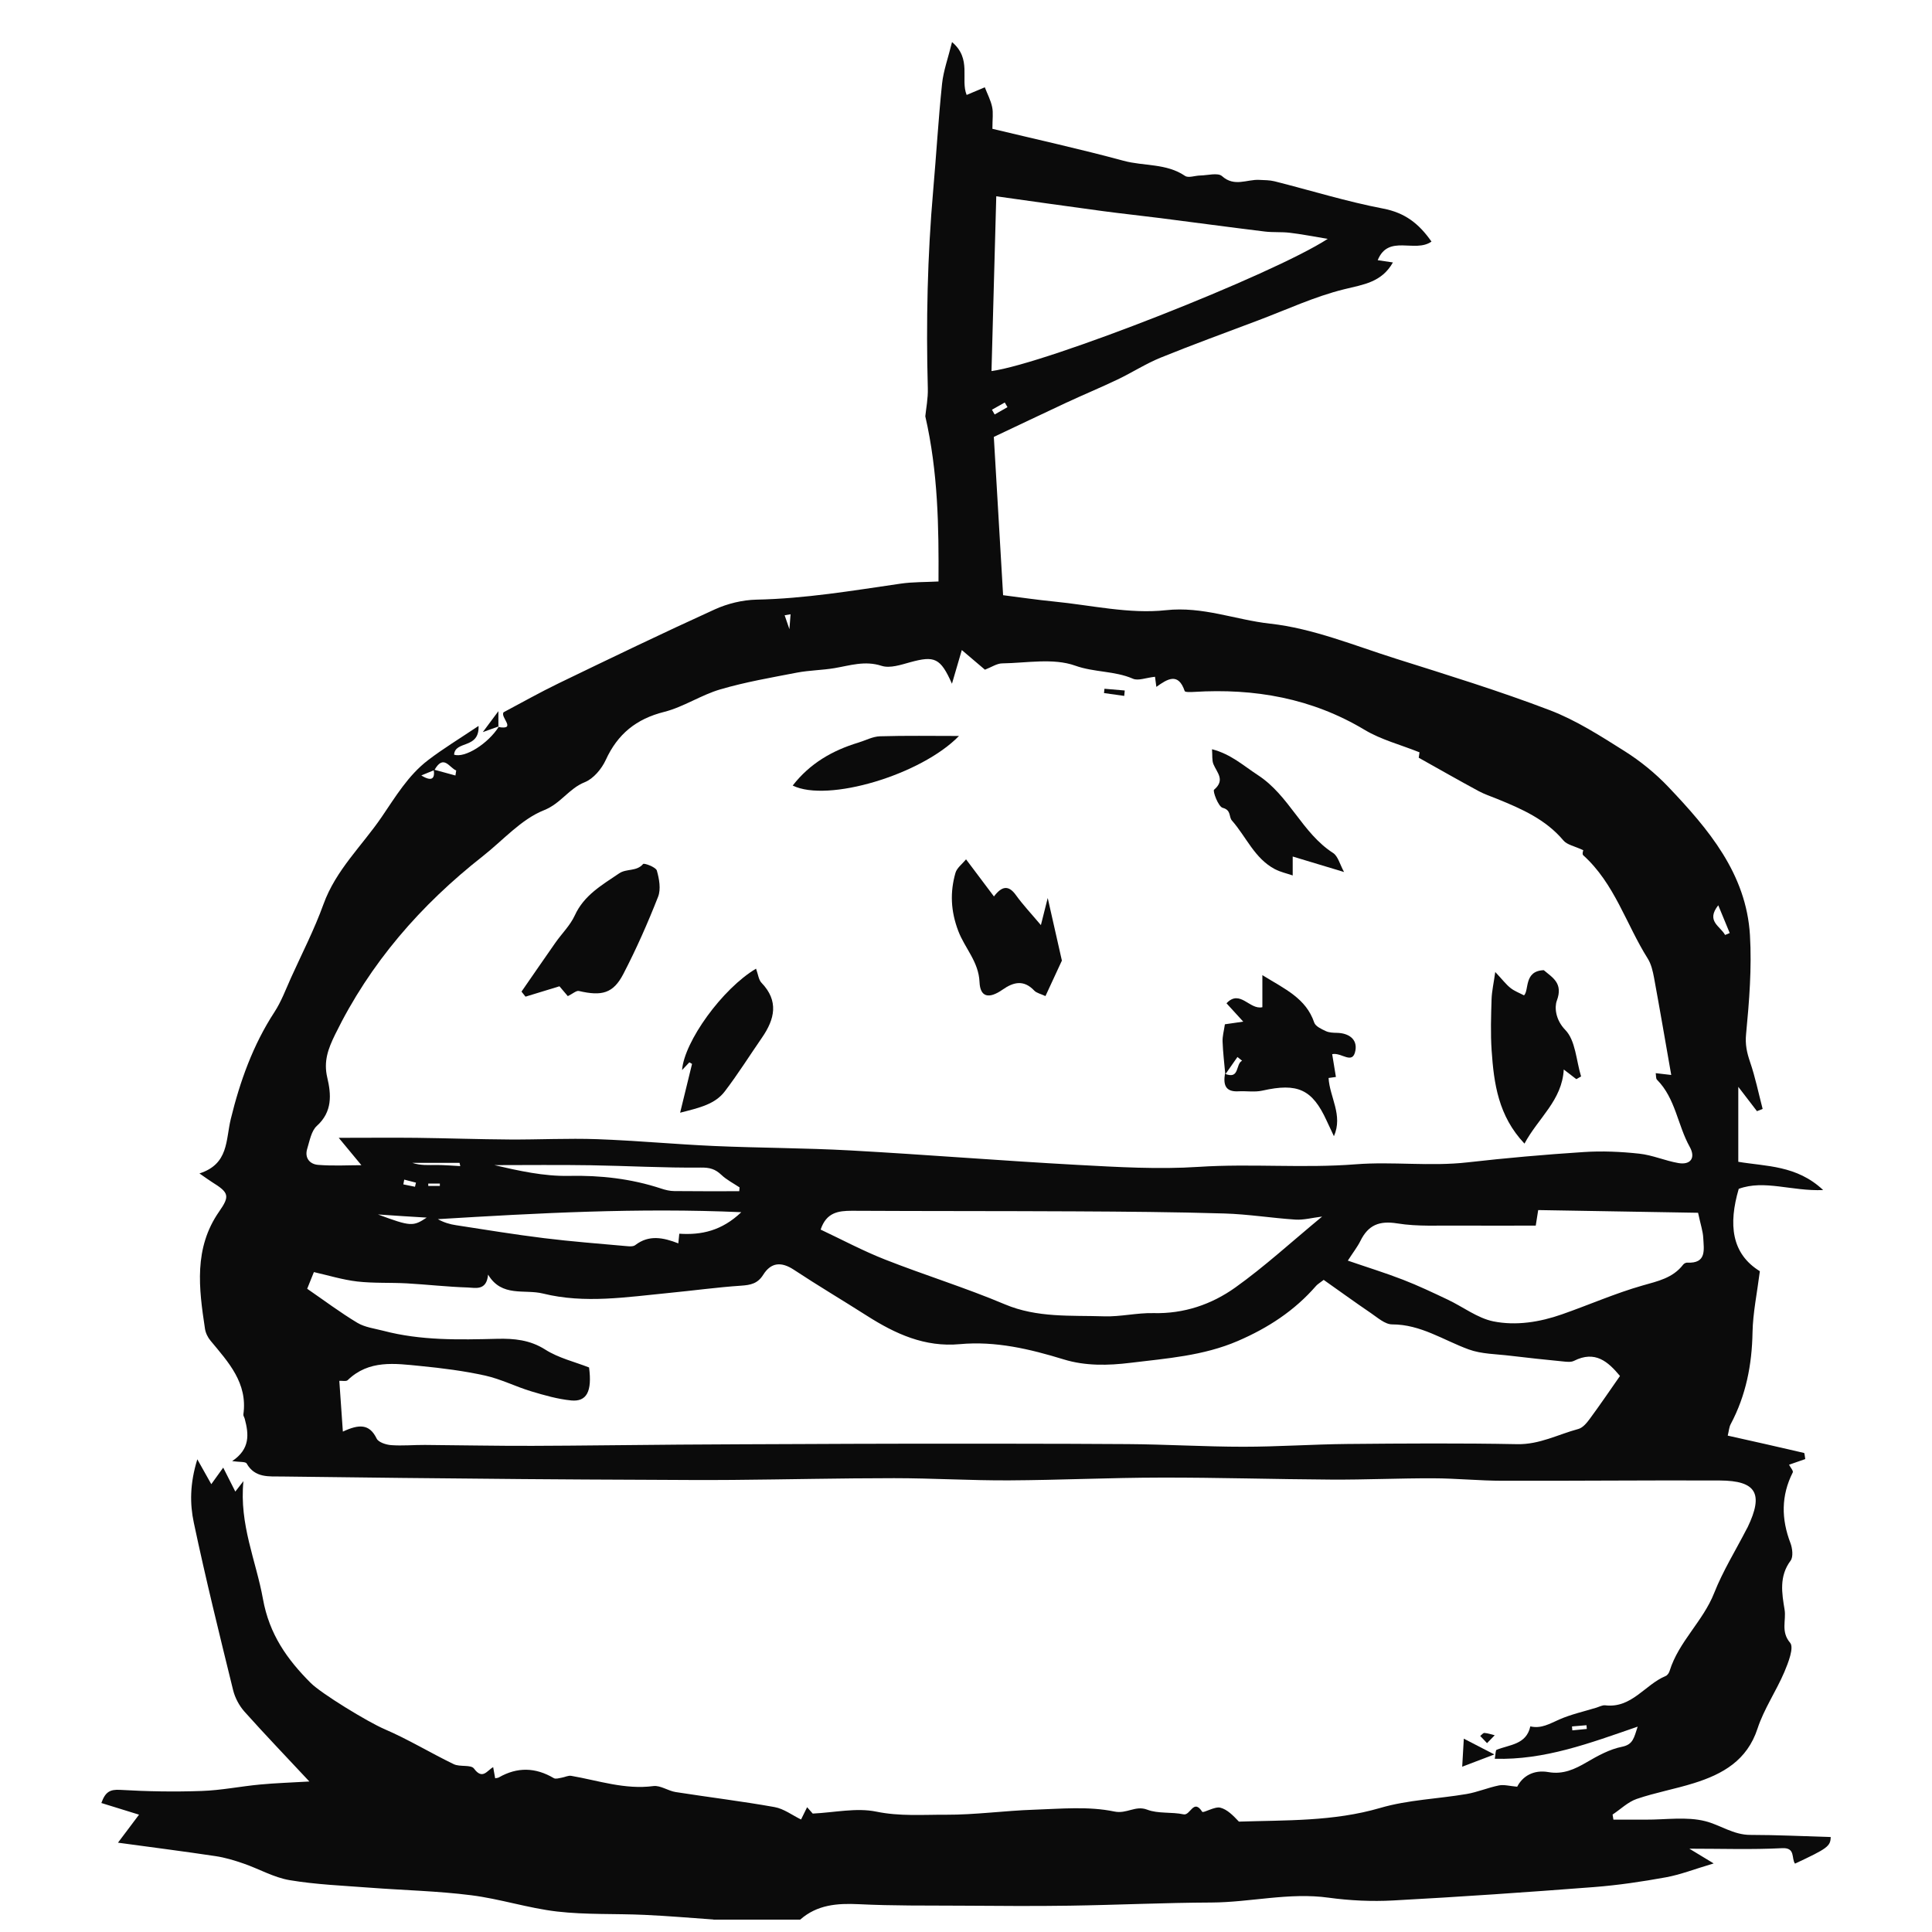 <svg xmlns="http://www.w3.org/2000/svg" id="Layer_1" viewBox="0 0 300 300"><defs><style>.cls-1{fill:#0b0b0b;}</style></defs><g id="oiDmOZ"><path class="cls-1" d="m110.78,298.06c-3.57-.25-7.13-.56-10.7-.72-4.53-.21-9.09,0-13.58-.52-4.49-.52-8.87-1.97-13.35-2.53-5.2-.66-10.46-.77-15.7-1.17-4.16-.32-8.36-.48-12.47-1.17-2.46-.41-4.75-1.75-7.16-2.58-1.41-.49-2.87-.93-4.34-1.15-4.93-.74-9.87-1.37-15.16-2.09,1.3-1.73,2.16-2.88,3.27-4.35-2.11-.65-3.85-1.19-5.85-1.81.61-1.71,1.32-2.14,2.94-2.04,4.2.25,8.43.32,12.64.17,3.03-.1,6.04-.72,9.06-1,2.4-.23,4.82-.3,7.66-.47-3.58-3.84-6.89-7.28-10.07-10.84-.82-.92-1.47-2.14-1.77-3.34-2.12-8.64-4.26-17.29-6.1-25.99-.62-2.91-.64-6.03.54-9.86.97,1.73,1.54,2.73,2.17,3.86.58-.81,1.09-1.52,1.85-2.57.76,1.5,1.3,2.57,1.88,3.72.37-.48.62-.81,1.26-1.62-.67,6.74,1.97,12.38,3.03,18.29.99,5.51,3.77,9.4,7.42,13.05,1.65,1.65,8.85,6.05,11.46,7.17,3.68,1.58,7.13,3.69,10.75,5.44.95.46,2.67.04,3.14.68,1.33,1.8,2.02.31,2.98-.22.1.57.2,1.13.31,1.73.22-.05.43-.05.58-.14,2.87-1.64,5.69-1.56,8.53.12.29.17.8,0,1.2-.07.51-.08,1.03-.37,1.5-.29,4.22.73,8.33,2.17,12.76,1.59,1.09-.14,2.29.75,3.47.93,5.11.8,10.25,1.42,15.34,2.33,1.45.26,2.76,1.27,4.12,1.93.32-.64.63-1.28.94-1.91.39.45.79.9.87.99,3.37-.16,6.77-.94,9.88-.3,3.65.75,7.21.46,10.79.48,4.56.02,9.12-.63,13.68-.78,4.17-.14,8.47-.56,12.48.28,1.95.41,3.27-.99,5.1-.29,1.72.66,3.8.33,5.66.73,1.05.22,1.54-2.5,2.89-.4.16.25,1.93-.85,2.79-.64,1.09.26,2.02,1.23,2.91,2.17,7.26-.24,14.68,0,21.96-2.13,4.31-1.26,8.94-1.4,13.41-2.16,1.69-.29,3.31-.99,5-1.33.8-.16,1.68.1,2.84.2.82-1.61,2.52-2.68,4.85-2.27,2.27.4,4.08-.44,5.96-1.54,1.71-1,3.55-2.01,5.45-2.39,1.75-.35,1.86-1.37,2.45-3.13-7.48,2.58-14.45,5.21-22.19,4.99.14-.76.11-1.33.28-1.39,2.03-.82,4.62-.8,5.24-3.64,1.69.4,3.04-.43,4.52-1.08,1.83-.8,3.83-1.24,5.75-1.83.45-.14.93-.41,1.36-.36,4.11.49,6.17-3.22,9.38-4.55.28-.11.53-.49.62-.8,1.41-4.54,5.19-7.7,6.92-12.1,1.35-3.42,3.33-6.6,5.02-9.89.05-.1.12-.2.17-.31,2.5-5.21,1.37-7.23-4.31-7.26-11.25-.05-22.51.07-33.76.04-3.57,0-7.14-.37-10.7-.38-5.27-.02-10.55.23-15.82.2-8.85-.05-17.7-.33-26.56-.31-7.85.01-15.7.39-23.55.43-5.94.03-11.88-.34-17.83-.34-8.35,0-16.7.2-25.05.27-4.42.04-8.84,0-13.26-.02-6.44-.03-12.89-.05-19.33-.11-12.47-.11-24.93-.23-37.4-.4-2.02-.03-4.21.26-5.5-2.02-.17-.31-1.09-.2-2.25-.37,2.82-1.89,2.59-4.19,1.95-6.58-.06-.23-.24-.46-.21-.67.69-4.88-2.32-8.1-5.09-11.44-.43-.51-.77-1.2-.87-1.86-.95-6.27-1.77-12.52,2.21-18.22,1.69-2.42,1.5-2.93-1.12-4.56-.48-.3-.93-.64-1.95-1.34,4.57-1.47,4.06-5.15,4.87-8.47,1.42-5.81,3.44-11.48,6.77-16.58,1.07-1.64,1.76-3.52,2.57-5.32,1.72-3.8,3.64-7.53,5.05-11.44,1.92-5.31,5.97-9.05,9.03-13.53,2.17-3.18,4.12-6.47,7.2-8.83,2.34-1.79,4.88-3.33,7.85-5.32.14,3.64-3.64,2.22-3.8,4.46,1.66.57,5.29-1.69,6.97-4.38l-.09.09c2.95.5.19-1.58.82-2.3,2.85-1.51,5.66-3.1,8.56-4.5,8.05-3.89,16.09-7.77,24.23-11.47,1.98-.9,4.29-1.46,6.45-1.51,7.54-.15,14.94-1.4,22.37-2.48,1.9-.28,3.85-.23,5.91-.34.05-8.41-.06-16.97-2.05-25.65.12-1.21.44-2.79.39-4.36-.28-10.28-.06-20.54.84-30.79.48-5.49.8-10.99,1.37-16.47.21-2.03.94-4,1.55-6.49,3.11,2.62,1.28,5.79,2.27,8.21.9-.38,1.86-.78,2.82-1.19.39,1.02.92,2.01,1.14,3.07.19.89.04,1.86.04,3.38,6.83,1.64,13.64,3.14,20.36,4.96,3.16.86,6.64.37,9.55,2.35.53.36,1.55-.05,2.35-.06,1.16-.02,2.76-.48,3.4.1,1.92,1.72,3.86.48,5.77.58.8.04,1.61.03,2.38.22,5.63,1.42,11.19,3.15,16.88,4.24,3.32.64,5.5,2.27,7.49,5.12-2.57,1.82-6.69-1.2-8.35,2.89.83.12,1.57.23,2.36.35-1.75,3.1-4.59,3.43-7.59,4.17-4.59,1.13-8.95,3.18-13.4,4.85-5.03,1.9-10.09,3.74-15.07,5.76-2.31.94-4.44,2.32-6.7,3.4-2.64,1.26-5.35,2.38-8.01,3.62-3.76,1.75-7.5,3.55-11.2,5.29.48,8.26.95,16.24,1.44,24.58,2.62.33,5.24.72,7.88.98,5.8.57,11.71,1.97,17.39,1.35,5.74-.63,10.82,1.5,16.2,2.09,6.63.73,13.07,3.4,19.53,5.44,8.01,2.53,16.06,5.01,23.9,8,4.08,1.56,7.87,4,11.6,6.35,2.46,1.55,4.79,3.45,6.8,5.56,6.22,6.55,12.1,13.46,12.67,23.02.3,5.09-.11,10.26-.6,15.35-.16,1.63.12,2.87.61,4.32.82,2.38,1.32,4.87,1.96,7.31-.29.12-.59.23-.88.35-.81-1.06-1.63-2.12-2.9-3.78v11.64c4.31.73,9.08.52,13.18,4.39-4.91.2-9.13-1.65-13.11-.19-1.61,5.49-1.16,10.06,3.28,12.79-.44,3.45-1.08,6.47-1.14,9.5-.09,5.04-1.02,9.79-3.39,14.25-.25.47-.28,1.06-.46,1.78,4.07.91,7.97,1.78,11.85,2.69.09.02.09.43.19.95-.85.29-1.73.6-2.52.88.2.4.7.95.58,1.19-1.83,3.62-1.79,7.24-.36,10.98.31.82.46,2.14.02,2.73-1.81,2.42-1.35,5.07-.93,7.61.27,1.66-.62,3.4.86,5.14.63.74-.29,3.1-.9,4.54-1.27,2.98-3.16,5.72-4.16,8.77-1.62,4.96-5.4,7.08-9.87,8.48-2.93.92-5.98,1.46-8.88,2.45-1.37.47-2.51,1.6-3.76,2.43.04.26.09.53.13.79,1.67,0,3.34,0,5.02,0,3.1.02,6.33-.5,9.25.24,2.3.58,4.36,2.13,6.97,2.13,4.17,0,8.34.21,12.5.33-.03,1.44-.52,1.78-5.54,4.13-.6-.78.12-2.51-1.99-2.4-4.66.24-9.33.08-14.42.08,1.17.71,2.03,1.23,3.78,2.29-2.98.88-5.17,1.75-7.45,2.16-3.68.67-7.4,1.22-11.12,1.51-10.39.8-20.79,1.52-31.2,2.08-3.33.18-6.72.02-10.02-.43-6.13-.85-12.12.72-18.2.75-7.33.03-14.66.38-22,.49-5.65.09-11.29.03-16.94,0-5.27-.03-10.54.03-15.8-.23-3.37-.16-6.48.07-9.12,2.4h-13.48Zm-43.43-178.56c1.12.31,2.24.61,3.37.92l.12-.78c-1.08-.43-1.95-2.59-3.38-.07-.68.28-1.36.56-2.04.84,1.67,1.03,2.15.46,1.92-.92Zm178.5,12.52c-1.36-.64-2.51-.83-3.08-1.51-2.76-3.28-6.49-4.91-10.3-6.46-.96-.39-1.96-.72-2.87-1.21-3.09-1.67-6.14-3.41-9.3-5.18.03-.24.11-.77.12-.84-3-1.2-5.97-1.96-8.49-3.47-8.23-4.94-17.13-6.49-26.54-5.91-.49.03-1.37.06-1.43-.13-1-2.97-2.71-1.86-4.4-.65-.11-.81-.19-1.42-.21-1.57-1.43.15-2.61.66-3.43.3-2.85-1.24-5.98-.96-8.97-2.03-3.39-1.21-7.52-.41-11.33-.35-.83.01-1.64.58-2.68.98-.99-.84-2.19-1.86-3.59-3.05-.51,1.72-.95,3.23-1.53,5.23-1.79-4.03-2.7-4.37-6.48-3.34-1.45.4-3.15.98-4.45.56-2.59-.84-4.89-.05-7.32.36-1.91.32-3.89.33-5.79.69-3.99.77-8.02,1.46-11.91,2.6-3,.87-5.72,2.74-8.73,3.5-4.34,1.09-7.23,3.43-9.08,7.47-.64,1.39-1.91,2.91-3.26,3.45-2.46.98-3.71,3.31-6.33,4.35-3.55,1.41-6.36,4.67-9.49,7.13-9.64,7.57-17.51,16.59-22.94,27.69-1.08,2.21-1.82,4.16-1.22,6.7.62,2.62.82,5.3-1.62,7.5-.86.78-1.11,2.3-1.49,3.53-.45,1.45.4,2.42,1.69,2.52,2.34.19,4.7.05,6.72.05-.97-1.17-1.97-2.38-3.52-4.25,4.67,0,8.37-.04,12.07,0,4.81.06,9.62.23,14.44.26,4.54.03,9.09-.21,13.62-.05,6.06.22,12.1.79,18.16,1.06,7.05.31,14.12.3,21.17.69,11.73.65,23.45,1.6,35.19,2.24,6.29.34,12.62.72,18.88.31,8.13-.53,16.26.24,24.39-.4,5.76-.45,11.57.36,17.37-.3,5.99-.68,12.01-1.21,18.02-1.6,2.86-.19,5.77-.06,8.63.25,2.06.22,4.04,1.11,6.09,1.46,1.88.32,2.71-.8,1.75-2.52-1.89-3.38-2.2-7.52-5.08-10.42-.2-.2-.13-.66-.2-1.02.75.09,1.45.17,2.41.28-.92-5.24-1.76-10.17-2.67-15.1-.19-1.02-.44-2.12-.98-2.98-3.36-5.33-5.14-11.65-10.02-16.04-.21-.19.04-.88.03-.81Zm-40.32,66.73c-.62.48-.93.65-1.16.91-3.35,3.86-7.46,6.54-12.17,8.57-5.37,2.31-11.05,2.7-16.68,3.39-3.43.42-6.97.51-10.37-.54-5.25-1.61-10.57-2.87-16.11-2.36-5.45.5-10.01-1.6-14.41-4.4-3.78-2.41-7.63-4.69-11.37-7.16-1.95-1.28-3.54-1.14-4.75.79-.85,1.36-1.94,1.59-3.42,1.69-3.75.25-7.49.77-11.23,1.13-6.51.63-13.05,1.7-19.55.09-2.88-.71-6.4.62-8.52-2.94-.24,2.57-1.99,2.04-3.19,2-3.14-.1-6.28-.46-9.42-.64-2.57-.14-5.17,0-7.72-.29-2.28-.27-4.51-.96-6.72-1.46-.46,1.14-.76,1.88-1.04,2.59,2.65,1.82,5.13,3.69,7.78,5.28,1.18.71,2.69.89,4.07,1.25,5.82,1.53,11.75,1.39,17.68,1.24,2.59-.06,5.05.16,7.43,1.67,2.07,1.32,4.6,1.91,6.81,2.78.49,3.72-.36,5.36-2.79,5.12-2.1-.21-4.18-.81-6.21-1.42-2.41-.73-4.7-1.9-7.13-2.44-3.31-.73-6.7-1.16-10.08-1.49-3.94-.39-7.98-.99-11.27,2.2-.23.22-.8.08-1.3.11.18,2.61.36,5.1.55,7.88,2.49-1.16,4.12-1.24,5.24,1.07.28.59,1.46.97,2.26,1.03,1.73.13,3.49-.04,5.24-.03,5.57.04,11.15.16,16.72.14,7.59-.02,15.18-.14,22.76-.19,6.38-.05,12.76-.06,19.14-.09,5.01-.02,10.02-.05,15.03-.05,11.84,0,23.69-.02,35.53.06,5.97.04,11.94.41,17.92.41,5.38,0,10.76-.38,16.13-.43,8.8-.08,17.6-.14,26.39.03,3.46.07,6.35-1.52,9.49-2.36.7-.19,1.32-.96,1.79-1.6,1.57-2.13,3.06-4.32,4.67-6.63-1.85-2.22-3.85-4.01-7.14-2.35-.48.24-1.16.15-1.74.09-2.72-.27-5.44-.55-8.15-.88-2.17-.27-4.47-.25-6.48-.99-3.91-1.43-7.43-3.88-11.87-3.88-1.11,0-2.27-1.06-3.32-1.77-2.49-1.69-4.93-3.47-7.32-5.15Zm-.24-9.84c-1.56.19-2.86.55-4.13.47-3.68-.24-7.34-.84-11.03-.95-7.72-.23-15.44-.29-23.16-.33-11.56-.06-23.13-.03-34.69-.09-2.11,0-3.96.25-4.85,2.92,3.31,1.56,6.58,3.31,10.02,4.66,6.15,2.42,12.49,4.37,18.57,6.94,5.05,2.13,10.25,1.7,15.44,1.87,2.54.08,5.1-.56,7.65-.5,4.73.12,9.01-1.34,12.7-3.97,4.53-3.23,8.65-7.02,13.5-11.03Zm-51.33-131.29c8.52-1.16,43.68-14.97,52.21-20.53-2.36-.39-4.13-.74-5.92-.95-1.28-.15-2.59-.03-3.87-.19-5.4-.66-10.8-1.39-16.19-2.08-2.98-.38-5.96-.69-8.94-1.09-5.57-.75-11.14-1.54-16.55-2.3-.25,9.22-.49,18-.74,27.14Zm109.71,130.7c-8.41-.14-16.71-.28-24.82-.42-.21,1.3-.33,2.06-.38,2.41-4.06,0-7.88.03-11.7,0-3.27-.04-6.6.18-9.8-.34-2.81-.45-4.51.26-5.72,2.71-.47.95-1.14,1.79-1.96,3.07,2.99,1.03,5.82,1.9,8.58,2.97,2.35.91,4.64,2,6.92,3.08,2.38,1.12,4.61,2.87,7.09,3.38,3.53.71,7.21.12,10.66-1.09,4.18-1.46,8.25-3.26,12.49-4.47,2.41-.69,4.73-1.16,6.34-3.26.13-.16.41-.31.61-.3,3.07.17,2.59-2.04,2.5-3.85-.05-1.03-.41-2.05-.8-3.88Zm-148.55-.09c-16.1-.71-31.59.14-47.13,1.08.91.51,1.86.8,2.83.94,4.55.7,9.1,1.45,13.66,2.01,4.26.53,8.55.85,12.83,1.24.44.04,1.03.08,1.33-.16,2.12-1.63,4.33-1.19,6.69-.27.05-.55.09-.95.15-1.5,3.43.23,6.6-.45,9.64-3.35Zm-.33-3.26c.02-.2.03-.4.05-.59-.96-.64-2.02-1.18-2.84-1.96-.95-.9-1.81-1.14-3.2-1.12-5.69.06-11.38-.27-17.08-.36-4.99-.08-9.98-.02-14.96-.02,3.8.88,7.69,1.75,11.56,1.67,4.94-.1,9.68.43,14.35,1.97.66.22,1.36.39,2.05.39,3.36.04,6.73.02,10.09.02Zm-48.52,4.1c-1.31-.08-2.53-.15-3.75-.23-1.28-.08-2.55-.17-3.83-.26,5.1,1.89,5.45,1.89,7.58.48Zm201.6-43.89c.24-.1.48-.2.72-.3-.59-1.44-1.19-2.87-1.78-4.31-1.95,2.47.31,3.23,1.06,4.61Zm-196.4,35.88c-.04-.16-.08-.33-.11-.49h-7.33c1.28.43,2.52.33,3.77.33,1.22,0,2.45.11,3.67.17Zm84.97-117.84c-.14-.24-.28-.48-.42-.72-.66.37-1.33.75-1.99,1.12.14.25.28.49.42.74.67-.38,1.33-.76,2-1.14Zm-33.67,32.16c-.31.05-.62.11-.93.16.25.72.5,1.44.74,2.16.06-.77.12-1.55.18-2.32Zm121.33,172.7l.05.61c.75-.07,1.5-.15,2.25-.22-.02-.19-.03-.39-.05-.58-.75.06-1.5.13-2.25.19ZM62.77,183.17c-.05.25-.09.5-.14.74.6.12,1.2.24,1.81.37.05-.21.1-.42.15-.64-.61-.16-1.21-.32-1.82-.47Zm3.73.61c0,.12,0,.24,0,.37h1.8c0-.12,0-.24,0-.37h-1.79Z"></path><path class="cls-1" d="m227.3,269.98c1.39.72,2.67,1.38,4.74,2.45-1.87.71-3.11,1.18-4.99,1.9.11-1.9.18-3.15.25-4.35Z"></path><path class="cls-1" d="m77.48,112.78c-.53.19-1.07.38-2.51.9.97-1.31,1.47-1.97,2.42-3.25v2.45s.09-.09.09-.09Z"></path><path class="cls-1" d="m230.9,270.67c-.35-.37-.7-.74-1.05-1.11.22-.17.44-.48.65-.47.54.04,1.07.23,1.6.36-.4.41-.8.81-1.19,1.22Z"></path><path class="cls-1" d="m190.26,166.8c-.15-1.69-.36-3.38-.42-5.08-.03-.81.21-1.64.36-2.67.7-.1,1.6-.23,2.85-.41-.94-1.03-1.75-1.92-2.6-2.85,2.11-2.23,3.57,1.06,5.57.61v-4.98c3.52,2.17,6.78,3.6,8.05,7.36.2.59,1.12,1.01,1.8,1.33.51.24,1.15.26,1.73.27,1.82.04,3.18.97,2.87,2.73-.41,2.33-2.17.25-3.61.58.19,1.13.36,2.21.58,3.54-.22.03-.68.1-1.14.16.17,2.99,2.27,5.77.83,9.04-.38-.8-.76-1.61-1.13-2.41-2.23-4.88-4.51-5.9-9.97-4.67-1.2.27-2.5.04-3.75.11-2.06.11-2.33-1.09-2.07-2.72,2.33.93,1.61-1.53,2.66-2.03-.24-.19-.48-.39-.72-.58-.63.9-1.25,1.79-1.88,2.69Z"></path><path class="cls-1" d="m232.18,150.93c1.15,1.22,1.69,1.95,2.38,2.49.6.48,1.37.76,2.09,1.14.82-.79-.05-3.8,3.07-3.91,1.37,1.17,3.04,2.02,2.02,4.75-.36.97-.24,2.93,1.32,4.53,1.6,1.64,1.69,4.75,2.45,7.22-.25.14-.5.28-.74.42-.54-.42-1.08-.84-1.95-1.5-.26,4.81-3.95,7.5-6.1,11.51-4.07-4.3-4.75-9.35-5.1-14.46-.18-2.64-.09-5.31-.01-7.96.04-1.24.33-2.47.57-4.22Z"></path><path class="cls-1" d="m80.99,153.96c1.75-2.52,3.48-5.05,5.24-7.56,1-1.43,2.31-2.7,3.02-4.25,1.45-3.17,4.24-4.73,6.9-6.54,1.14-.77,2.7-.25,3.71-1.45.15-.18,1.97.48,2.13,1.01.37,1.28.66,2.89.2,4.07-1.6,4.08-3.38,8.11-5.4,12-1.57,3.02-3.34,3.47-6.9,2.64-.4-.09-.95.42-1.72.8-.25-.3-.78-.93-1.3-1.53-1.81.55-3.54,1.08-5.27,1.61-.21-.26-.41-.52-.62-.78Z"></path><path class="cls-1" d="m150.01,133.44c1.64,2.17,2.91,3.87,4.33,5.76,1.21-1.6,2.26-1.82,3.41-.21,1.07,1.49,2.34,2.83,3.88,4.66.4-1.61.69-2.73,1.06-4.21.73,3.23,1.38,6.11,2.2,9.72-.57,1.23-1.52,3.28-2.55,5.51-.75-.35-1.38-.47-1.74-.85-1.62-1.71-3.21-1.35-4.92-.15-2.12,1.48-3.48,1.19-3.58-1.18-.13-3.16-2.29-5.26-3.3-7.93-1.17-3.08-1.3-5.99-.44-9.01.22-.78,1.06-1.39,1.64-2.11Z"></path><path class="cls-1" d="m117.4,150.42c.33.91.4,1.72.84,2.18,2.73,2.84,2.06,5.65.09,8.51-1.92,2.78-3.72,5.65-5.77,8.34-1.5,1.98-3.82,2.54-6.95,3.33.74-3.02,1.29-5.3,1.85-7.58-.14-.08-.28-.16-.42-.24-.37.4-.75.8-1.13,1.2.34-4.43,6.25-12.64,11.48-15.74Z"></path><path class="cls-1" d="m208.72,135.41c-3.03-.92-5.44-1.64-7.99-2.41v2.94c-.93-.32-1.91-.53-2.77-.98-3.16-1.67-4.45-5.03-6.67-7.55-.5-.57-.08-1.62-1.43-1.97-.69-.18-1.58-2.62-1.34-2.81,1.77-1.51.45-2.65-.1-3.97-.25-.61-.14-1.37-.22-2.32,2.94.76,4.87,2.55,7.14,4.03,4.9,3.21,6.84,8.98,11.66,12.08.77.5,1.05,1.77,1.71,2.97Z"></path><path class="cls-1" d="m148.91,114.28c-5.84,6.02-20.39,10.38-25.82,7.7,2.68-3.45,6.17-5.45,10.2-6.67,1.12-.34,2.23-.95,3.37-.98,4-.12,8.01-.05,12.26-.05Z"></path><path class="cls-1" d="m174.57,108.06c-1.05-.15-2.09-.3-3.14-.44.02-.22.04-.44.07-.67,1.05.09,2.1.18,3.15.27-.03.28-.05.56-.08.84Z"></path></g></svg>